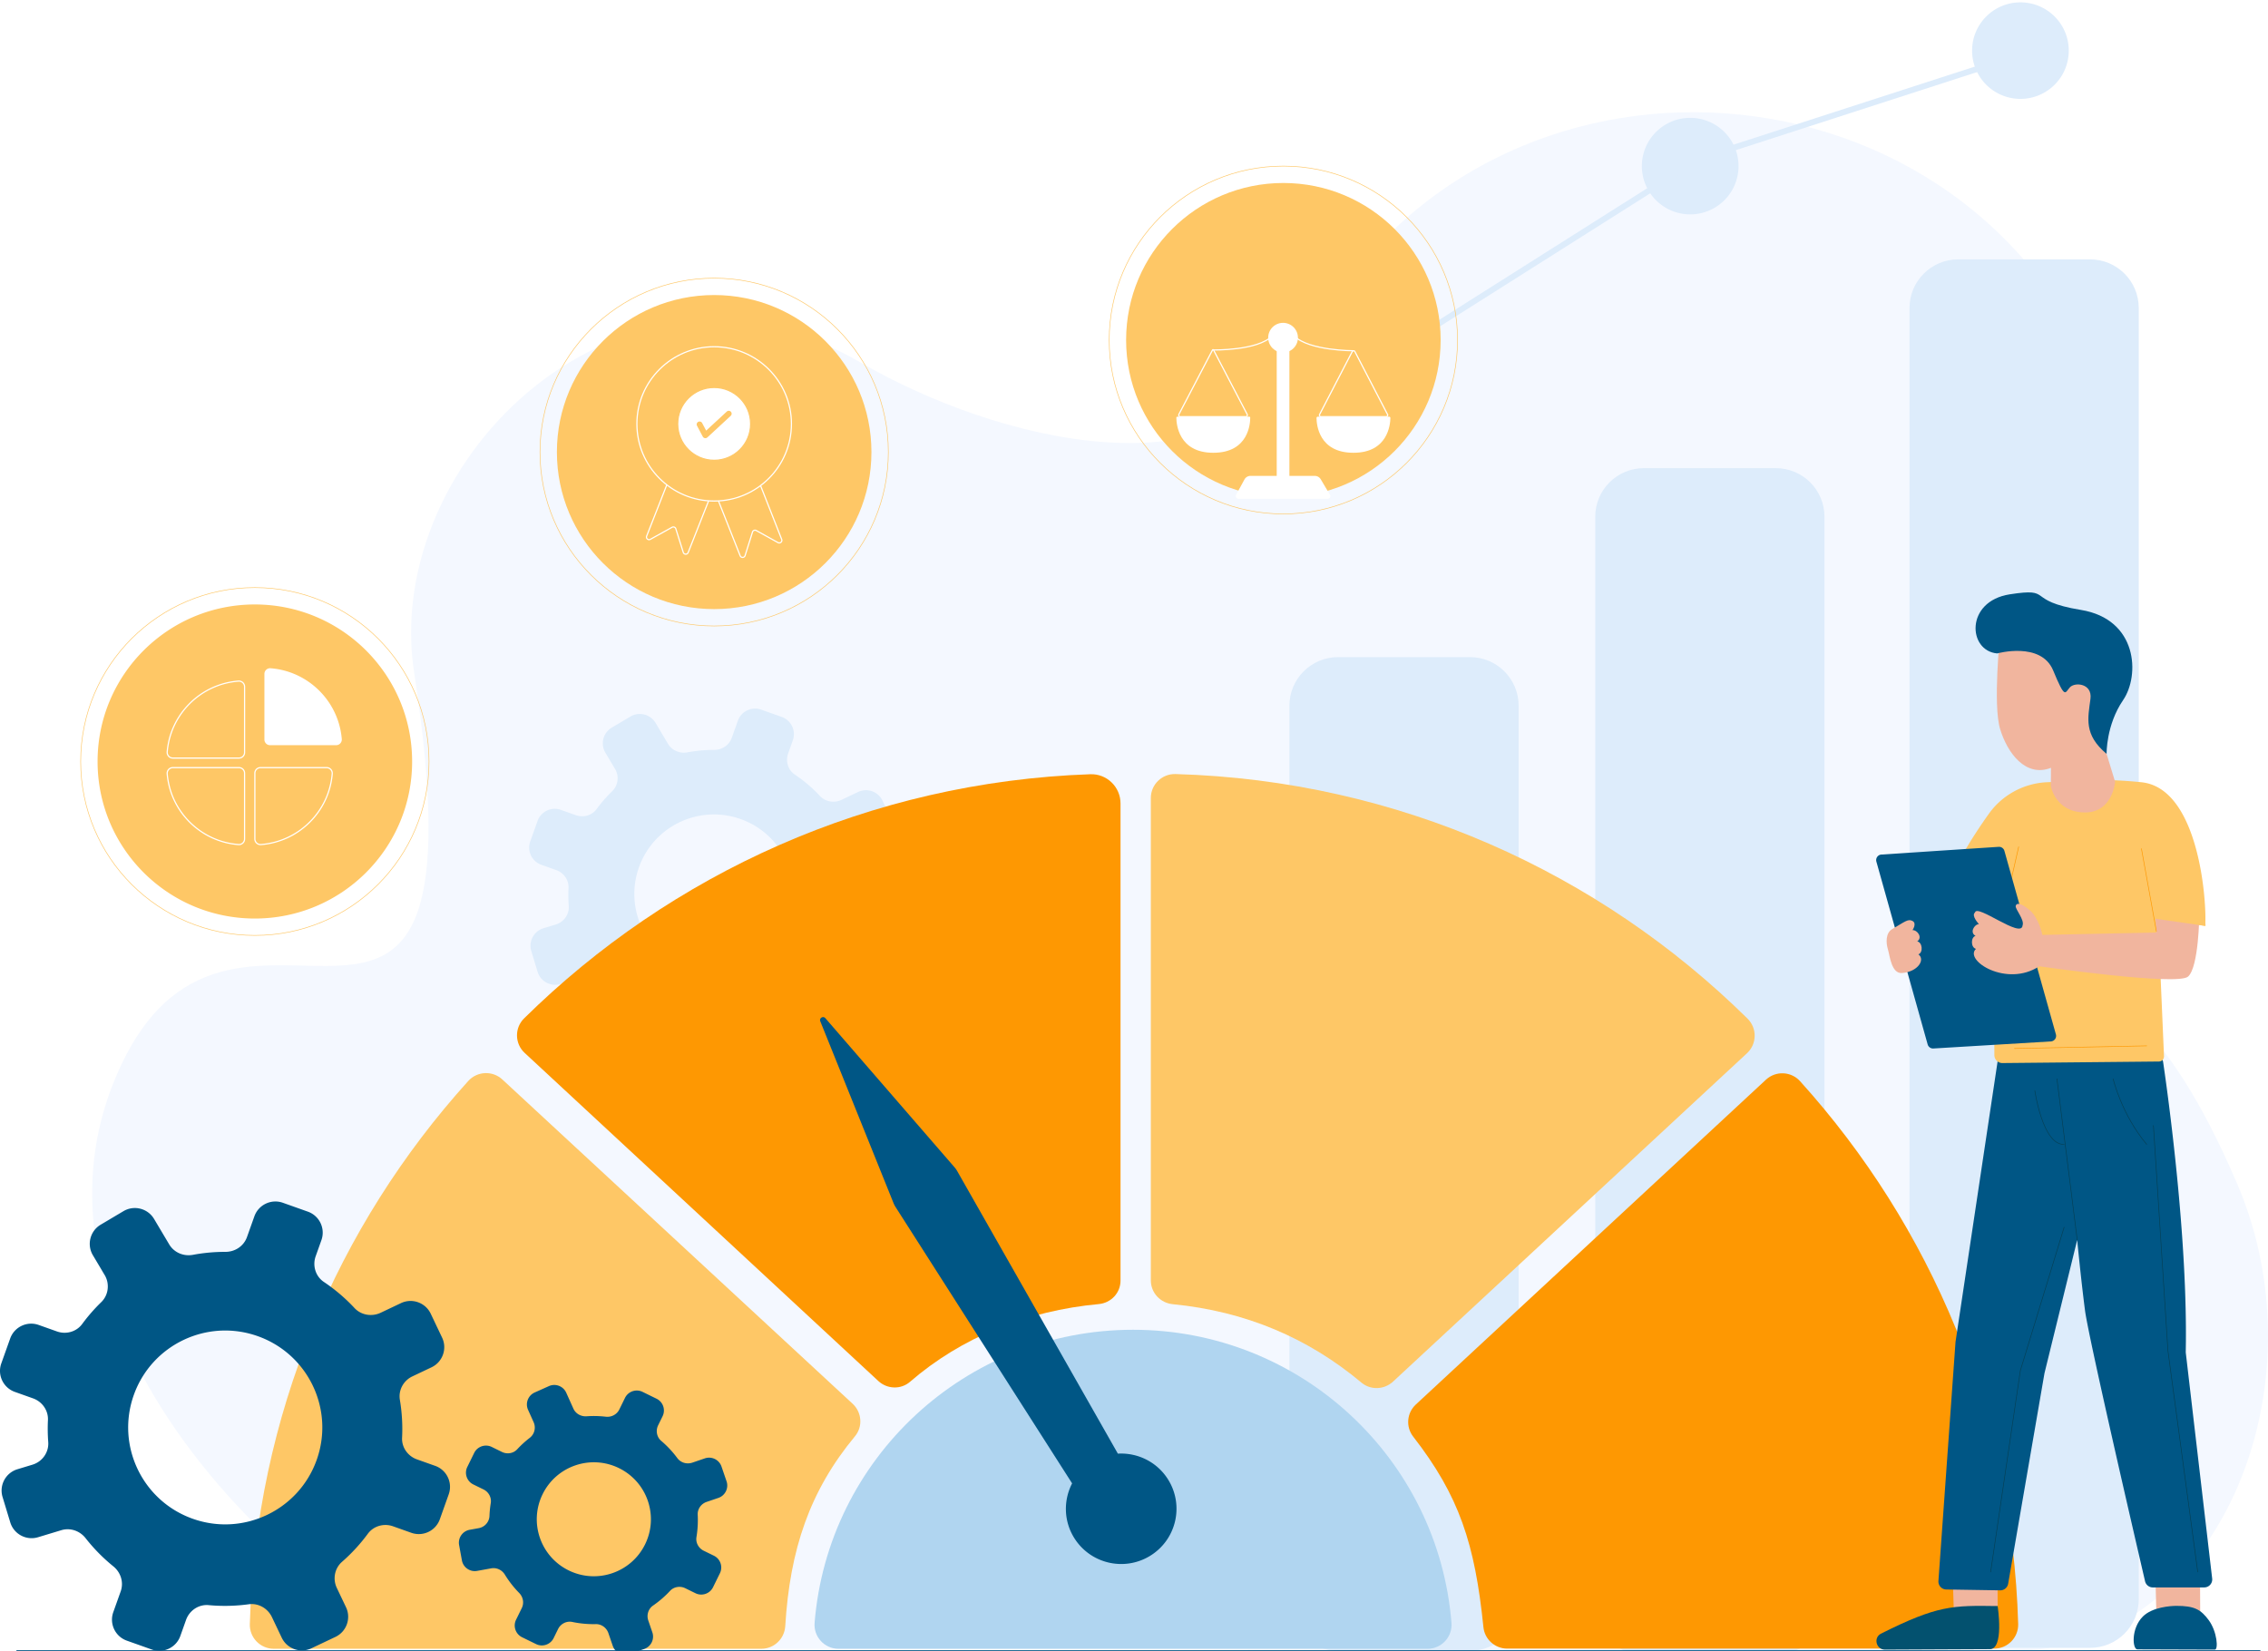 <svg xmlns="http://www.w3.org/2000/svg" width="1920" height="1398" fill="none" viewBox="0 0 1920 1398"><rect x="0" y="0" width="1920" height="1398" fill="#808080" stroke="none"/><g clip-path="url(#a)"><path fill="#fff" d="M0 0h1920v1398H0z"/><path fill="#F4F8FF" d="M378.989 1395.39c-74.557 0-390.307-252.28-276.465-493.599 99.142-210.159 313.574 96.175 248.005-332.915C323.011 388.8 526.973 189.882 728.641 306.94c113.87 66.098 311.859 117.43 376.809-11.427 140.78-279.292 550-263.207 670.59 25.698 129.14 309.389-156.53 285.726-48.7 446.358 61.63 91.786 102.75 86.014 166.53 234.561 74.67 173.89-17.34 395.64-191.54 395.64l-1323.341-2.38Z"/><path fill="#DDECFB" d="M667.889 779.401c-12.479 35.016-51.022 53.299-86.088 40.837-35.061-12.461-53.37-50.949-40.89-85.965 12.479-35.016 51.022-53.299 86.083-40.832 35.066 12.456 53.375 50.944 40.895 85.96Zm82.292 4.105-12.68-4.507c-6.331-2.251-10.638-8.322-10.299-15.021a122.113 122.113 0 0 0-1.533-26.326c-1.129-6.729 2.5-13.354 8.664-16.282l13.304-6.307c7.735-3.668 11.026-12.903 7.352-20.627l-7.897-16.6c-3.678-7.724-12.926-11.01-20.656-7.342l-14.076 6.675c-6.134 2.913-13.555 1.711-18.186-3.252a122.06 122.06 0 0 0-21.295-18.145c-5.775-3.869-8.01-11.294-5.677-17.841l3.988-11.187c2.873-8.052-1.341-16.909-9.405-19.773l-17.342-6.165c-8.069-2.864-16.933 1.339-19.806 9.396l-5.133 14.409c-2.244 6.292-8.28 10.289-14.969 10.279a122.158 122.158 0 0 0-22.562 2.06c-6.512 1.206-13.103-1.565-16.487-7.249l-10.515-17.669c-4.37-7.352-13.883-9.769-21.245-5.405l-15.824 9.392c-7.362 4.364-9.783 13.864-5.407 21.215l8.177 13.742c3.624 6.096 2.686 13.918-2.402 18.861a121.986 121.986 0 0 0-13.235 15.174c-3.979 5.409-11.159 7.405-17.489 5.154l-12.681-4.507c-8.069-2.869-16.934 1.339-19.807 9.391l-6.168 17.317c-2.873 8.058 1.341 16.91 9.405 19.779l12.597 4.477c6.37 2.261 10.716 8.367 10.382 15.11-.25 5.085-.177 10.151.206 15.168.541 7.165-4.071 13.712-10.956 15.797l-10.417 3.153c-8.192 2.477-12.823 11.123-10.338 19.303l5.338 17.591c2.481 8.18 11.139 12.805 19.336 10.323l16.089-4.869c6.237-1.888 12.877.407 16.899 5.532a122.677 122.677 0 0 0 19.257 19.577c5.196 4.208 7.347 11.103 5.103 17.395l-5.137 14.423c-2.873 8.053 1.34 16.905 9.404 19.774l17.342 6.164c8.064 2.864 16.934-1.338 19.802-9.396l3.988-11.186c2.332-6.547 8.766-10.893 15.701-10.25 9.37.868 18.706.637 27.831-.608 6.709-.912 13.192 2.825 16.099 8.93l6.797 14.296c3.674 7.724 12.922 11.01 20.657 7.341l16.624-7.885c7.735-3.669 11.031-12.903 7.352-20.627l-6.375-13.404c-2.932-6.164-1.547-13.599 3.595-18.096a122.716 122.716 0 0 0 17.975-19.548c3.978-5.409 11.159-7.395 17.494-5.144l12.671 4.502c8.064 2.869 16.934-1.339 19.802-9.392l6.173-17.316c2.873-8.053-1.341-16.91-9.405-19.774ZM1751.33 42.854c0 22.564-18.32 40.856-40.92 40.856s-40.91-18.292-40.91-40.856 18.31-40.857 40.91-40.857c22.6 0 40.92 18.293 40.92 40.857Zm-279.56 97.779c0 22.564-18.32 40.857-40.91 40.857-22.6 0-40.92-18.293-40.92-40.857s18.32-40.857 40.92-40.857c22.59 0 40.91 18.293 40.91 40.857Z"/><path stroke="#DDECFB" stroke-miterlimit="10" stroke-width="5" d="m1710.41 46.517-272.08 88.035-312.11 197.53"/><path fill="#DDECFB" d="M1769.39 1395.09h-111.67c-22.75 0-41.2-18.42-41.2-41.14V260.731c0-22.716 18.45-41.136 41.2-41.136h111.67c22.75 0 41.19 18.42 41.19 41.136V1353.95c0 22.72-18.44 41.14-41.19 41.14Zm-266.05 5.83h-111.67c-22.76 0-41.2-18.42-41.2-41.14V437.487c0-22.721 18.44-41.141 41.2-41.141h111.67c22.75 0 41.19 18.42 41.19 41.141v922.293c0 22.72-18.44 41.14-41.19 41.14Zm-258.91-3.31h-111.67c-22.76 0-41.2-18.42-41.2-41.14V597.466c0-22.721 18.44-41.141 41.2-41.141h111.67c22.75 0 41.19 18.42 41.19 41.141v759.004c0 22.72-18.44 41.14-41.19 41.14Z"/><path fill="#FE9802" d="M923.055 655.473c-186.704 6.522-355.187 84.248-479.371 206.686-8.207 8.087-7.986 21.402.466 29.243l299.42 277.788c7.495 6.96 19.105 7.35 26.83.65 43.327-37.54 99.128-60.19 159.795-65.79 10.373-.96 18.398-9.46 18.398-19.86V680.214c0-13.957-11.571-25.227-25.538-24.741Z"/><path fill="#FEC766" d="M231.776 1395.87h412.766c10.784 0 19.576-8.45 20.229-19.2 3.919-64.85 20.774-114.62 59.027-160.72 6.787-8.18 5.805-20.3-1.999-27.52L425.267 913.898c-8.295-7.68-21.29-7.096-28.873 1.29-110.698 122.472-179.847 283.102-184.901 459.842-.329 11.4 8.86 20.84 20.283 20.84Zm742.468-720.29V1084c0 10.52 8.089 19.14 18.574 20.16 61.742 5.99 114.872 28.77 159.732 66.38 7.79 6.53 19.31 6.05 26.76-.87l299.65-278.003c8.45-7.836 8.67-21.141.47-29.238-125.23-123.61-295.59-201.718-484.284-207.108-11.433-.324-20.902 8.837-20.902 20.259Z"/><path fill="#FE9802" d="M1708.51 1374.89c-5.05-176.59-74.09-337.1-184.63-459.531-7.58-8.401-20.59-8.984-28.89-1.285l-296.4 274.996c-7.66 7.1-8.67 18.9-2.27 27.14 39.03 50.21 52.29 90.83 59.48 161.36 1.05 10.31 9.77 18.16 20.15 18.16h412.28c11.42 0 20.6-9.43 20.28-20.84Z"/><path fill="#B0D5F0" d="M959.187 1125.8c-141.973 0-258.392 109.23-269.58 248.12-.948 11.81 8.364 21.95 20.224 21.95h498.709c11.87 0 21.18-10.14 20.23-21.95-11.19-138.89-127.61-248.12-269.583-248.12Z"/><path fill="#005685" d="M989.199 1253.12c-9.312-15.36-26.069-23.42-42.85-22.44L810.348 991.477a20.102 20.102 0 0 0-2.298-3.257L698.707 861.997c-1.881-2.173-5.358-.054-4.287 2.614l61.979 153.889a20.912 20.912 0 0 0 1.719 3.34l149.496 234.01c-7.239 13.98-7.283 31.26 1.478 45.72 13.398 22.09 42.188 29.15 64.308 15.77 22.12-13.37 29.2-42.13 15.799-64.22Z"/><path fill="#F1B59E" d="m1653 1331.04 1.08 34.79 37.06-6.13-.15-28.84-37.99.18Z"/><path fill="#03516F" d="M1691.13 1359.71c-38.32-.6-50.87-.65-98.93 23.44-6.48 3.58-3.82 13.48 3.59 13.45l88.34-.41c12.82.74 7-36.48 7-36.48Z"/><path fill="#F1B59E" d="m1824.53 1328.68.9 34.92 37.18 2.83-.18-35.74-37.9-2.01Z"/><path fill="#005682" d="M1842.36 1359.55c-4.84.02-20.24 1.04-28.22 8.94-10.29 10.22-8.92 27.89-4.73 27.9l65.53.22c3.16.25 2.12-15.24-5.21-25.09-6.6-8.88-12.09-12.03-27.37-11.97Z"/><path fill="#005685" d="M1831.24 899.249c3.94 26.865 21.04 149.341 19.13 245.211-.01.29.01.58.04.87l22.33 191.08c.47 4-2.67 7.52-6.71 7.52h-43.52a6.75 6.75 0 0 1-6.58-5.22c-7.55-32.46-47.82-206.16-50.83-229.2-3.32-25.43-6.64-59.71-6.64-59.71l-27.63 112.56c-.04.15-.07.31-.1.46l-30.7 177.98a6.748 6.748 0 0 1-6.75 5.6l-45.65-.72c-3.88-.06-6.91-3.37-6.63-7.23l14.45-202.14c.02-.17.03-.35.06-.52l36.7-244.618c.51-3.467 3.6-5.954 7.11-5.728l125.67 8.097c3.19.201 5.78 2.56 6.25 5.708Z"/><path stroke="#053F54" stroke-linecap="round" stroke-miterlimit="10" stroke-width=".5" d="m1758.52 1049.8-17.19-136.437m6.08 125.647-37.07 121.37-25.13 170.48M1823 952.891l12.29 190.709 25.22 187.25m-137.9-407.498s6.59 46.15 24.8 45.517m41.49-55.504s6.96 29.877 28.42 55.508"/><path fill="#FEC766" d="M1827.98 801.7c-.11-2.383-1.58-22.986.81-23.128l38.05 5.282c1.51-20.22-5.2-116.646-54.05-121.604-34.85-3.541-52.15-1.128-79.48-.029-19.79.789-38.14 10.637-49.63 26.747-14.29 20.058-32.31 48.507-37.98 71.361-8.43 33.991 28.51 49.105 39.4 52.774a4.326 4.326 0 0 1 2.96 4.114l.3 76.069c.02 3.737 3.08 6.748 6.82 6.713l132.67-1.309a4.377 4.377 0 0 0 4.11-4.551l-3.98-92.439Z"/><path fill="#F1B59E" d="m1736.26 650.073-.1 15.433s3.65 21.701 28.02 22.334c24.36.633 26.4-25.928 26.4-25.928l-7.23-23.683.02-26.198 9.51-40.106-99.69-34.256s-6.18 58.841 0 79.428c6.19 20.593 21.74 41.249 43.07 32.976Z"/><path fill="#005685" d="M1690.74 553.197s37.13-10.338 47.38 14.393c10.25 24.732 9.86 19.102 14.12 14.374 4.27-4.732 19.16-3.359 17.47 9.642-2.15 16.527-5.81 30.352 13.64 46.624 0 0-.46-24.364 13.95-45.437 14.42-21.073 12.4-68.546-35.66-76.422-48.05-7.876-22.36-19.077-60.25-13.202-37.89 5.88-35.49 47.914-10.65 50.028Z"/><path stroke="#FE9802" stroke-linecap="round" stroke-miterlimit="10" stroke-width=".5" d="m1708.93 716.931-10.21 44.987"/><path fill="#005685" d="m1592.71 723.474 99.28-6.532a4.721 4.721 0 0 1 4.87 3.437l43.58 155.31c.82 2.899-1.25 5.812-4.26 5.993l-99.46 5.979a4.734 4.734 0 0 1-4.84-3.443l-43.41-154.756a4.72 4.72 0 0 1 4.24-5.988Z"/><path fill="#F1B59E" d="m1823.8 762.702 1.72 26.801-96.54 2.001s-2.81-14.236-10.7-20.936c-7.88-6.704-11.39-6.174-11.87-3.545-.49 2.628 7.67 11.789 5.82 16.438-.8 11.618-38.72-18.537-40.27-10.926-3.41 2.707 3.32 9.813 3.32 9.813-4.1.319-7.98 7.254-2.85 9.941-4.25 1.314-4.04 10.009.36 11.015-10.43 9.784 26.04 32.926 53.53 14.766 0 0 116.71 16.787 125.96 8.764 9.24-8.018 9.57-52.681 9.57-52.681l-38.05-11.451Z"/><path fill="#FEC766" d="m1812.86 696.31 5.62 80.614 48.36 6.93c1.73.191-4.33-13.972-4.84-15.635l-7.39-16.277-41.75-55.632Z"/><path fill="#F1B59E" d="M1598.28 803.913c-1.79-5.694-2.01-14.085 3.54-17.307 10.9-6.332 13.48-8.999 17.31-6.856 3.81 2.128-.09 7.699-.09 7.699 4.1-.176 8.79 6.248 4.02 9.524 4.38.804 5.22 9.455.97 10.986 6.16 4.521-.51 14.854-13.94 15.825-8.98.648-10.31-15.1-11.81-19.871Z"/><path stroke="#FE9802" stroke-linecap="round" stroke-miterlimit="10" stroke-width=".5" d="m1825.52 788.476-12.66-69.998m-107.51 169.188 111.97-2.236"/><path fill="#005685" d="M268.08 1236.01c-15.215 42.68-62.2 64.97-104.947 49.78-42.742-15.19-65.064-62.11-49.849-104.8 15.21-42.68 62.195-64.97 104.942-49.77 42.747 15.18 65.069 62.1 49.854 104.79Zm100.316 5-15.456-5.49c-7.715-2.75-12.965-10.15-12.553-18.31.545-10.84-.108-21.6-1.871-32.1-1.375-8.2 3.05-16.28 10.569-19.84l16.212-7.69c9.429-4.48 13.442-15.74 8.963-25.15l-9.626-20.24c-4.479-9.41-15.756-13.42-25.185-8.95l-17.16 8.14c-7.474 3.55-16.521 2.08-22.164-3.96a148.306 148.306 0 0 0-25.96-22.12c-7.043-4.72-9.769-13.77-6.92-21.76l4.857-13.63c3.502-9.82-1.635-20.61-11.468-24.11l-21.137-7.51c-9.838-3.49-20.642 1.63-24.144 11.45l-6.262 17.57c-2.735 7.67-10.092 12.54-18.25 12.53-9.291-.02-18.495.83-27.502 2.51-7.937 1.47-15.971-1.91-20.097-8.84l-12.813-21.54c-5.334-8.96-16.929-11.91-25.906-6.59l-19.287 11.45c-8.977 5.32-11.929 16.91-6.595 25.87l9.97 16.75c4.42 7.43 3.275 16.96-2.928 22.99a148.9 148.9 0 0 0-16.133 18.5c-4.852 6.59-13.604 9.03-21.324 6.28l-15.46-5.49c-9.833-3.5-20.642 1.63-24.144 11.45l-7.524 21.11c-3.497 9.82 1.635 20.61 11.472 24.11l15.358 5.46c7.764 2.75 13.058 10.2 12.656 18.42-.305 6.2-.216 12.37.245 18.49.663 8.74-4.955 16.71-13.353 19.25l-12.7 3.85c-9.99 3.02-15.633 13.56-12.603 23.53l6.508 21.45c3.025 9.97 13.58 15.61 23.569 12.58l19.615-5.93c7.602-2.3 15.7.49 20.602 6.74a148.759 148.759 0 0 0 23.48 23.86c6.326 5.13 8.954 13.54 6.218 21.21l-6.267 17.58c-3.496 9.82 1.636 20.62 11.468 24.11l21.143 7.51c9.832 3.5 20.641-1.63 24.143-11.45l4.857-13.64c2.849-7.98 10.687-13.27 19.139-12.49 11.428 1.06 22.808.78 33.932-.74 8.177-1.12 16.084 3.44 19.625 10.88l8.29 17.43c4.479 9.41 15.75 13.42 25.179 8.95l20.269-9.61c9.429-4.48 13.442-15.74 8.963-25.15l-7.775-16.33c-3.57-7.52-1.886-16.58 4.381-22.07a148.71 148.71 0 0 0 21.914-23.83c4.852-6.59 13.604-9.02 21.324-6.27l15.451 5.49c9.832 3.49 20.641-1.63 24.143-11.45l7.519-21.11c3.502-9.82-1.63-20.61-11.467-24.11Zm177.701 66.46c-11.742 23.92-40.684 33.8-64.636 22.08-23.952-11.73-33.848-40.63-22.105-64.55 11.743-23.92 40.684-33.8 64.636-22.07 23.952 11.72 33.848 40.62 22.105 64.54Zm58.267 9.62-8.664-4.24c-4.322-2.12-6.895-6.79-6.104-11.53a87.852 87.852 0 0 0 1.056-18.88c-.256-4.88 2.868-9.3 7.499-10.89l9.989-3.4c5.805-1.99 8.904-8.3 6.92-14.09l-4.273-12.47c-1.984-5.8-8.3-8.89-14.109-6.91l-10.569 3.61c-4.602 1.57-9.788.11-12.681-3.8a87.385 87.385 0 0 0-13.687-14.65c-3.797-3.23-4.779-8.7-2.584-13.17l3.752-7.64c2.702-5.5.423-12.15-5.088-14.85l-11.845-5.8c-5.511-2.7-12.165-.42-14.867 5.08l-4.832 9.84c-2.112 4.3-6.738 6.66-11.502 6.1a88.218 88.218 0 0 0-16.236-.36c-4.735.32-9.204-2.19-11.144-6.51l-6.046-13.44c-2.514-5.59-9.09-8.09-14.689-5.57l-12.037 5.39c-5.599 2.52-8.099 9.08-5.584 14.67l4.705 10.46c2.082 4.63.776 10.13-3.252 13.23a87.29 87.29 0 0 0-10.662 9.73c-3.276 3.53-8.55 4.36-12.877 2.25l-8.663-4.25c-5.511-2.69-12.17-.42-14.871 5.08l-5.805 11.83c-2.706 5.5-.428 12.15 5.083 14.85l8.604 4.21c4.351 2.13 6.949 6.83 6.159 11.61-.59 3.6-.953 7.21-1.091 10.82-.201 5.14-4.017 9.43-9.09 10.36l-7.676 1.39c-6.036 1.1-10.039 6.88-8.939 12.91l2.368 12.96c1.1 6.03 6.885 10.03 12.926 8.92l11.855-2.15c4.597-.84 9.14 1.33 11.581 5.31a87.96 87.96 0 0 0 12.116 15.51c3.354 3.42 4.327 8.5 2.215 12.8l-4.838 9.86c-2.701 5.5-.427 12.14 5.083 14.84l11.851 5.8c5.51 2.7 12.165.43 14.866-5.07l3.752-7.65c2.201-4.47 7.131-7.04 12.018-6.02a87.431 87.431 0 0 0 19.871 1.83c4.852-.1 9.164 3.09 10.735 7.67l3.674 10.74c1.984 5.79 8.305 8.89 14.11 6.91l12.484-4.27c5.81-1.98 8.904-8.29 6.92-14.09l-3.448-10.06c-1.581-4.63.01-9.81 4.037-12.6a87.054 87.054 0 0 0 14.395-12.45c3.276-3.53 8.555-4.36 12.877-2.24l8.659 4.24c5.51 2.7 12.165.42 14.871-5.08l5.805-11.83c2.701-5.5.427-12.15-5.083-14.85Z"/><path fill="#FEC766" d="M737.722 382.732c0 73.425-59.607 132.947-133.137 132.947-73.531 0-133.138-59.522-133.138-132.947 0-73.425 59.607-132.947 133.138-132.947 73.53 0 133.137 59.522 133.137 132.947Z"/><path stroke="#FEC766" stroke-miterlimit="10" stroke-width=".5" d="M457.14 382.732c0-81.315 66.013-147.233 147.444-147.233 81.431 0 147.444 65.918 147.444 147.233 0 81.314-66.013 147.233-147.444 147.233-81.431 0-147.444-65.919-147.444-147.233Z"/><path stroke="#fff" stroke-miterlimit="10" d="m571.644 392.261-24.217 61.621c-.756 1.922 1.317 3.732 3.119 2.732l18.407-10.211a2.207 2.207 0 0 1 3.173 1.265l6.291 19.96c.624 1.982 3.394 2.08 4.155.152l21.859-55.275a2.193 2.193 0 0 0-.849-2.653l-28.681-18.631a2.21 2.21 0 0 0-3.257 1.04Zm65.885 2.747 24.217 61.621c.756 1.922-1.317 3.732-3.124 2.731l-18.402-10.21a2.207 2.207 0 0 0-3.173 1.265l-6.291 19.96c-.624 1.981-3.394 2.079-4.155.152l-21.859-55.275a2.19 2.19 0 0 1 .844-2.653l28.687-18.631a2.206 2.206 0 0 1 3.256 1.04Z"/><path fill="#FEC766" d="M669.997 358.868c0 36.071-29.286 65.314-65.408 65.314-36.131 0-65.417-29.243-65.417-65.314 0-36.07 29.286-65.313 65.417-65.313 36.122 0 65.408 29.243 65.408 65.313Z"/><path stroke="#fff" stroke-miterlimit="10" d="M539.172 358.868c0-36.071 29.286-65.313 65.413-65.313 36.126 0 65.412 29.242 65.412 65.313 0 36.072-29.286 65.314-65.412 65.314-36.127 0-65.413-29.242-65.413-65.314Z"/><path fill="#fff" d="M635.466 358.869c0 17.022-13.825 30.832-30.881 30.832-17.052 0-30.882-13.81-30.882-30.832 0-17.028 13.83-30.833 30.882-30.833 17.056 0 30.881 13.805 30.881 30.833Z"/><path stroke="#FEC766" stroke-miterlimit="10" d="M573.703 358.869c0-17.029 13.826-30.833 30.882-30.833 17.055 0 30.881 13.804 30.881 30.833 0 17.028-13.826 30.832-30.881 30.832-17.056 0-30.882-13.804-30.882-30.832Z"/><path fill="#FEC766" d="M598.848 370.296a2.505 2.505 0 0 1-3.914-.667l-4.857-9.171a2.443 2.443 0 0 1 1.021-3.315 2.451 2.451 0 0 1 3.315 1.02l3.394 6.41 17.454-16.135a2.447 2.447 0 0 1 3.467.132 2.448 2.448 0 0 1-.132 3.467l-19.748 18.259ZM348.884 644.698c0 73.426-59.608 132.948-133.138 132.948S82.609 718.124 82.609 644.698c0-73.425 59.607-132.947 133.137-132.947s133.138 59.522 133.138 132.947Z"/><path stroke="#FEC766" stroke-miterlimit="10" stroke-width=".5" d="M68.302 644.698c0-81.315 66.013-147.233 147.443-147.233 81.431 0 147.444 65.918 147.444 147.233 0 81.314-66.013 147.233-147.444 147.233-81.43 0-147.443-65.919-147.443-147.233Z"/><path stroke="#fff" stroke-miterlimit="10" d="M141.546 655.085c2.667 31.97 28.259 57.433 60.319 59.934 2.79.221 5.191-1.976 5.191-4.772v-55.603a4.763 4.763 0 0 0-4.769-4.762h-55.963a4.8 4.8 0 0 0-4.778 5.203Zm74.207-.441v55.603c0 2.796 2.401 4.993 5.191 4.772 32.06-2.501 57.652-27.964 60.319-59.934.236-2.795-1.969-5.203-4.774-5.203h-55.968a4.763 4.763 0 0 0-4.768 4.762Z"/><path fill="#fff" d="M289.35 625.68c-2.666-31.97-28.259-57.433-60.319-59.934-2.789-.22-5.191 1.977-5.191 4.772v55.603a4.768 4.768 0 0 0 4.769 4.767h55.963c2.809 0 5.009-2.413 4.778-5.208Z"/><path stroke="#fff" stroke-miterlimit="10" d="M207.057 637.018v-55.604c0-2.795-2.401-4.992-5.191-4.771-32.06 2.496-57.652 27.963-60.319 59.934-.236 2.795 1.969 5.208 4.774 5.208h55.963a4.77 4.77 0 0 0 4.773-4.767Z"/><path fill="#FEC766" d="M1219.59 287.866c0 73.425-59.6 132.947-133.14 132.947-73.53 0-133.132-59.522-133.132-132.947 0-73.425 59.602-132.947 133.132-132.947 73.54 0 133.14 59.522 133.14 132.947Z"/><path stroke="#FEC766" stroke-miterlimit="10" stroke-width=".5" d="M939.011 287.866c0-81.314 66.009-147.233 147.439-147.233 81.44 0 147.45 65.919 147.45 147.233 0 81.315-66.01 147.233-147.45 147.233-81.43 0-147.439-65.918-147.439-147.233Z"/><path fill="#fff" d="M996.762 352.758h60.828c.44 0 .79.329.8.765.03 4.738-1.19 29.803-31.27 29.803-29.597 0-31.238-24.683-31.267-29.69 0-.5.408-.878.909-.878Z"/><path stroke="#fff" stroke-miterlimit="10" d="m997.994 350.811 28.496-54.544c.19-.344.66-.344.83 0l28.51 54.573c.46.859-.13 1.918-1.05 1.918h-55.71c-.938 0-1.532-1.074-1.076-1.947Z"/><path fill="#fff" d="M1124.02 422.24h-75.58c-1.72 0-2.82-1.839-2-3.344l7.05-12.937a5.844 5.844 0 0 1 5.15-3.065h54.39c2.08 0 4 1.088 5.06 2.868l7.82 13.173c.86 1.462-.19 3.305-1.89 3.305Zm-43.2-142.755h10.74v123.408h-10.74V279.485Z"/><path fill="#fff" d="M1098.78 285.894c0 6.945-5.64 12.575-12.59 12.575s-12.59-5.63-12.59-12.575c0-6.944 5.64-12.574 12.59-12.574s12.59 5.63 12.59 12.574Z"/><path stroke="#fff" stroke-miterlimit="10" d="M1027.43 296.264s36.99.738 49.58-11.845"/><path fill="#fff" d="M1175.95 352.758h-60.32c-.61 0-1.11.466-1.11 1.074.03 5.424 1.8 29.494 31.27 29.494 29.21 0 31.19-24.04 31.26-29.479.01-.613-.49-1.089-1.1-1.089Z"/><path stroke="#fff" stroke-miterlimit="10" d="M1174.61 350.841 1147 297.655a1.257 1.257 0 0 0-2.26 0l-27.6 53.186c-.45.863.14 1.912 1.08 1.912h55.3c.94 0 1.53-1.049 1.09-1.912Z"/><path stroke="#fff" stroke-miterlimit="10" d="M1145.78 296.949s-37.61.052-50.2-12.526"/><path stroke="#005685" stroke-linecap="round" stroke-miterlimit="10" d="M14.304 1397.61H1913.15"/></g><defs><clipPath id="a"><path fill="#fff" d="M0 0h1920v1398H0z"/></clipPath></defs></svg>